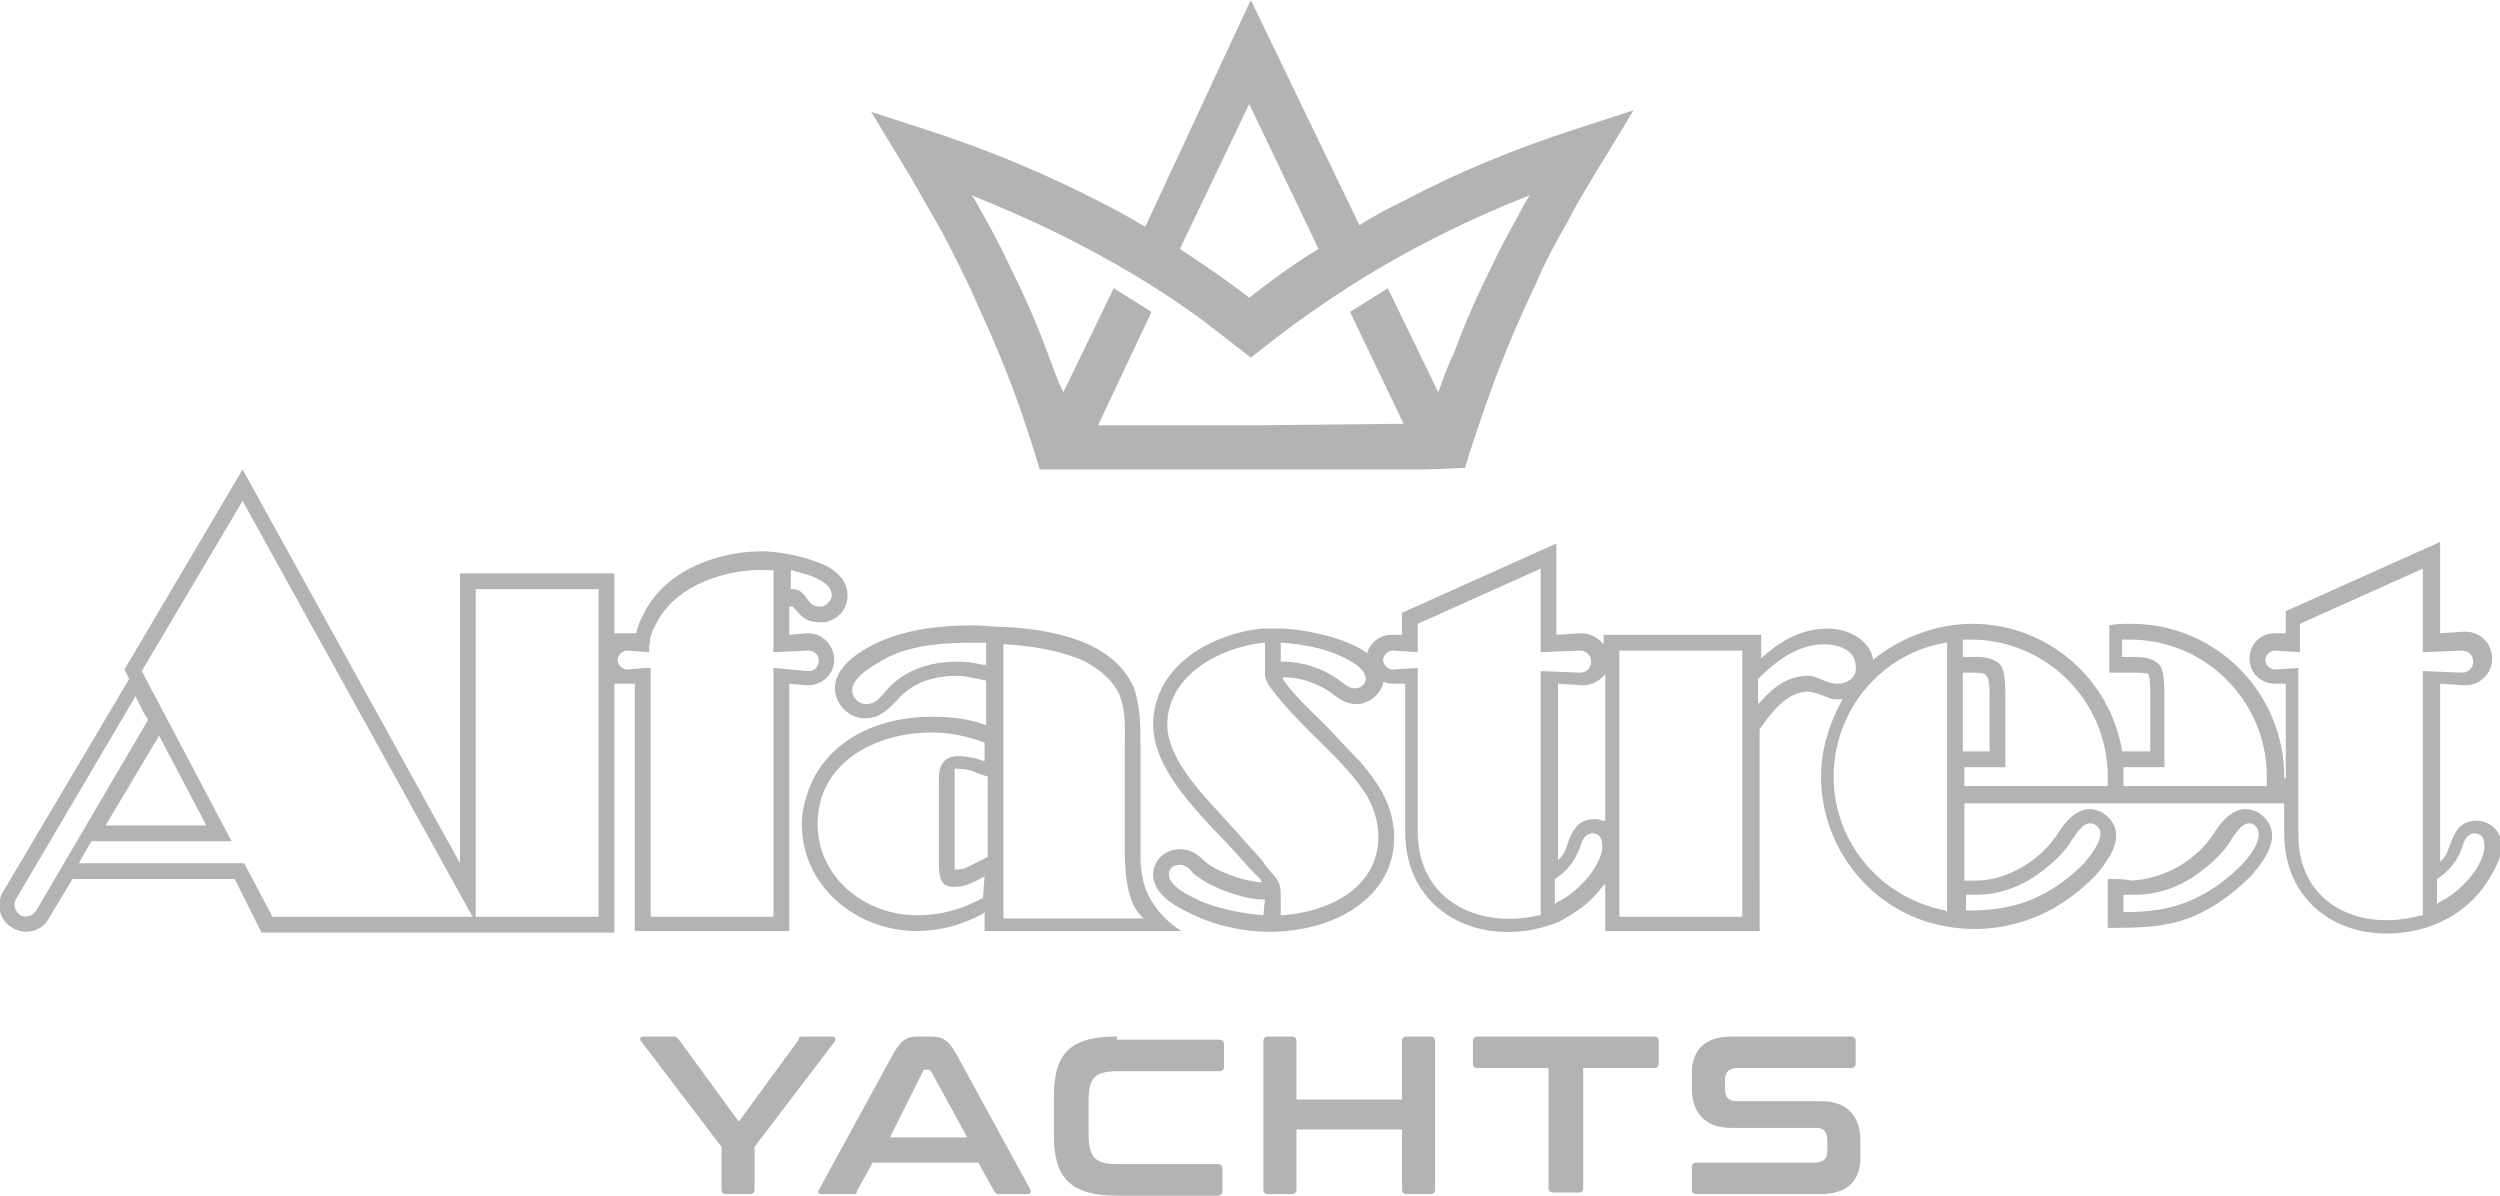 <svg xmlns="http://www.w3.org/2000/svg" xmlns:xlink="http://www.w3.org/1999/xlink" id="Layer_1" x="0px" y="0px" viewBox="0 0 158.7 75.9" style="enable-background:new 0 0 158.7 75.9;" xml:space="preserve"><style type="text/css">	.st0{fill-rule:evenodd;clip-rule:evenodd;fill:#B3B3B3;}	.st1{fill:#B3B3B3;}</style><g>	<path class="st0" d="M111.6,40.3h-9.8v0.6l-0.2-0.2c-0.3-0.3-0.8-0.5-1.2-0.5c0,0-0.1,0-0.1,0l-1.5,0.1v-5.8L89,38.9v1.4l-0.6,0  c0,0-0.1,0-0.1,0c-0.7,0-1.3,0.5-1.5,1.1l0,0.1l-0.1-0.1c-1.3-0.9-3.6-1.4-5.2-1.5c-0.4,0-0.9,0-1.4,0c-2.9,0.3-6.2,2-6.8,5.1  c-0.6,2.9,1.7,5.4,3.5,7.4c0.9,0.9,1.8,1.9,2.6,2.8c0.2,0.2,0.4,0.4,0.6,0.6l0.1,0.2l-0.2,0c-1-0.1-2.8-0.7-3.5-1.4  c-0.4-0.4-0.9-0.7-1.5-0.7c-0.9,0-1.7,0.7-1.7,1.6c0,1.3,1.5,2.1,2.6,2.6c1.7,0.8,3.9,1.2,5.8,1c2.6-0.2,5.4-1.4,6.5-3.9  c0.3-0.7,0.4-1.4,0.4-2.1c0-1.1-0.4-2.3-1-3.2c-0.1-0.2-0.3-0.4-0.4-0.6c-0.3-0.4-0.6-0.8-1-1.2c-0.7-0.7-1.3-1.4-2-2.1  c-0.8-0.8-2-1.9-2.6-2.8L81.4,43l0.2,0c1,0,2,0.4,2.8,0.9c0.5,0.4,1,0.8,1.7,0.8c0.8,0,1.5-0.6,1.7-1.3l0-0.1l0.1,0  c0.2,0.1,0.4,0.1,0.6,0.1c0,0,0.1,0,0.1,0l0.6,0v9.4c0,4.8,4.2,7.2,8.6,6.1c0.7-0.2,1.1-0.3,1.7-0.7c0.9-0.5,1.6-1.1,2.2-1.9  c0,0,0,0,0,0l0.2-0.2v3h9.8V46.3l0,0c0.7-1,1.7-2.4,3.1-2.4c0.1,0,0.4,0.1,0.5,0.1c0.3,0.1,0.5,0.2,0.8,0.3  c0.2,0.1,0.4,0.1,0.7,0.1h0.2l-0.1,0.1c-0.8,1.5-1.3,3.1-1.3,4.8c0,4.6,3.3,8.7,7.9,9.5c2.1,0.4,4.4,0.1,6.4-0.9  c1.2-0.6,2.2-1.4,3.1-2.3l0,0c0.7-0.8,1.7-2.1,1.2-3.2c-0.2-0.4-0.5-0.7-0.9-0.9c-0.3-0.1-0.6-0.2-1-0.1c-0.7,0.2-1.2,0.8-1.6,1.4  c-0.5,0.8-1.1,1.4-1.8,1.9c-1,0.7-2.2,1.2-3.5,1.2c-0.2,0-0.4,0-0.6,0l-0.1,0v-4.9H145v1.9c0,4.8,4.2,7.2,8.6,6.1  c1.6-0.4,3-1.3,4-2.6c0.5-0.7,1.2-1.8,1.2-2.7c0-0.9-0.7-1.6-1.6-1.6c-1,0-1.4,0.7-1.7,1.6c-0.1,0.3-0.2,0.6-0.4,0.8l-0.2,0.2V43.4  l1.5,0.1c0,0,0.1,0,0.1,0c0.9,0,1.7-0.7,1.7-1.7c0-0.9-0.7-1.7-1.7-1.7c0,0-0.1,0-0.1,0l-1.5,0.1v-5.8l-9.8,4.4v1.4l-0.6,0  c0,0-0.1,0-0.1,0c-0.9,0-1.6,0.7-1.6,1.6c0,0.9,0.7,1.6,1.6,1.6c0,0,0.1,0,0.1,0l0.6,0v6h-0.1v-0.1c0-5.3-4.3-9.7-9.7-9.7  c-0.5,0-1,0-1.4,0.1v3h1.7c0.2,0,0.6,0,0.8,0.1l0,0l0,0c0.1,0.4,0.1,1,0.1,1.4v3.5h-1.8l0-0.1c-0.8-4.6-4.8-8-9.5-8  c-2.2,0-4.4,0.8-6.2,2.2l-0.1,0.1l0-0.1c-0.3-1.3-1.7-1.9-2.9-1.9c-1.6,0-3,0.8-4.1,1.8l-0.1,0.1V40.3 M80.2,58.1  c-1.3-0.1-2.8-0.4-4-0.9c-0.6-0.3-2-0.9-2-1.7c0-0.4,0.3-0.6,0.7-0.6c0.3,0,0.6,0.2,0.8,0.5c1,0.9,3.2,1.7,4.5,1.7h0.1L80.2,58.1  L80.2,58.1z M83.4,46.7c1.2,1.2,2.4,2.3,3.3,3.7c0.5,0.8,0.8,1.8,0.8,2.7c0,3.3-3.2,4.8-6.1,5l-0.1,0V57c0-0.6,0-0.9-0.4-1.4  c-0.3-0.3-0.6-0.7-0.8-1c-0.9-1-1.7-1.9-2.6-2.9c-1.3-1.4-3.4-3.6-3.4-5.7c0-3.1,3.3-4.9,6.1-5.2l0.1,0l0,1.9c0,0.1,0,0.1,0,0.2  c0.1,0.5,0.4,0.8,0.7,1.2C81.7,45,82.6,45.9,83.4,46.7z M86,43.7c-0.4,0-0.8-0.4-1.1-0.6c-1-0.7-2.2-1.1-3.5-1.1l-0.1,0v-1.2l0.1,0  c1.2,0.1,2.5,0.3,3.6,0.8c0.5,0.2,1.7,0.8,1.7,1.5C86.7,43.4,86.4,43.7,86,43.7z M90,42.4l-1.6,0.1h0c-0.3,0-0.6-0.3-0.6-0.6  c0-0.3,0.3-0.6,0.6-0.6h0l1.6,0.1v-1.8l7.8-3.5v5.3l2.5-0.1h0c0.4,0,0.7,0.3,0.7,0.7c0,0.4-0.3,0.7-0.7,0.7h0l-2.5-0.1v15.5l-0.1,0  C93.9,59,90,57.2,90,52.8V42.4z M100.8,55.7c-0.6,0.7-1.2,1.2-2,1.6l-0.1,0.1v-1.6l0,0c0.8-0.5,1.3-1.2,1.6-2  c0.1-0.4,0.3-0.9,0.8-0.9c0.4,0,0.6,0.3,0.6,0.7C101.8,54.3,101.2,55.2,100.8,55.7z M101.7,52.1c-0.2-0.1-0.3-0.1-0.5-0.1  c-1,0-1.4,0.7-1.7,1.6c-0.1,0.3-0.2,0.6-0.4,0.8l-0.2,0.2V43.4l1.5,0.1c0,0,0.1,0,0.1,0c0.5,0,0.9-0.2,1.2-0.5l0.2-0.2v9.3  L101.7,52.1z M110.6,58.2h-7.8V41.3h7.8V58.2z M124.8,56.8c0.2,0,0.4,0,0.6,0c1.5,0,2.9-0.5,4.1-1.4c0.8-0.6,1.6-1.3,2.1-2.2  c0.3-0.4,0.7-1.1,1.3-0.9c1.1,0.5-0.2,2-0.6,2.5c-0.8,0.8-1.8,1.6-2.9,2.1c-1.4,0.7-2.9,0.9-4.5,0.9l-0.1,0L124.8,56.8L124.8,56.8z   M116.6,43.4c-0.7,0-1.2-0.5-1.8-0.5c-1.3,0-2.2,0.7-3,1.6l-0.2,0.2v-1.6l0,0c1.1-1.1,2.5-2.2,4.2-2.2c0.8,0,2,0.3,2,1.4  C117.9,43,117.3,43.4,116.6,43.4z M123.5,57.8c-4.1-0.8-7.1-4.3-7.1-8.5c0-4.2,3-7.8,7.1-8.5l0.1,0v17.1L123.5,57.8z M124.6,42.7  h0.8c0.2,0,0.6,0,0.7,0.2c0.2,0.2,0.2,1,0.2,1.3v3.5h-1.7V42.7z M127.3,48.7v-4.4c0-0.4,0-1.5-0.2-1.9c-0.3-0.6-1.1-0.7-1.7-0.7  h-0.8v-1.1l0.1,0c0.1,0,0.2,0,0.4,0c4.8,0,8.7,3.9,8.7,8.7c0,0.2,0,0.3,0,0.5l0,0.1h-9.1v-1.2H127.3z M137.4,48.7v-4.4  c0-0.4,0-1.5-0.2-1.9c-0.3-0.6-1.1-0.7-1.7-0.7h-0.8v-1.1l0.1,0c0.1,0,0.2,0,0.4,0c4.8,0,8.7,3.9,8.7,8.7c0,0.2,0,0.3,0,0.5l0,0.1  h-9.1l0-1.2H137.4z M146,42.4l-1.6,0.1h0c-0.3,0-0.6-0.3-0.6-0.6c0-0.3,0.3-0.6,0.6-0.6h0l1.6,0.1v-1.8l7.8-3.5v5.3l2.5-0.1h0  c0.4,0,0.7,0.3,0.7,0.7c0,0.4-0.3,0.7-0.7,0.7h0l-2.5-0.1v15.5l-0.1,0c-3.9,1.1-7.8-0.7-7.8-5.1V42.4z M156.8,55.7  c-0.6,0.7-1.2,1.2-2,1.6l-0.1,0.1v-1.6l0,0c0.8-0.5,1.3-1.2,1.6-2c0.1-0.4,0.3-0.9,0.8-0.9c0.4,0,0.6,0.3,0.6,0.7  C157.8,54.3,157.2,55.2,156.8,55.7z M62.7,59.1H75c-0.8-0.5-1.4-1.1-1.9-1.9c-0.5-0.8-0.7-1.8-0.7-2.8v-7c0-1.3,0-2.4-0.4-3.7l0,0  l0,0c-0.5-1.2-1.5-2.1-2.7-2.7c-1.7-0.8-3.6-1.1-5.5-1.2c-0.7,0-1.3-0.1-2-0.1c-2,0-4,0.2-5.9,1l0,0l0,0c-1.1,0.5-2.9,1.5-2.9,3  c0,1,0.9,1.9,1.9,1.9c0.9,0,1.4-0.5,2-1.1c1-1.2,2.4-1.6,3.9-1.6c0.4,0,0.8,0.1,1.3,0.2l0.5,0.1l0,2.8l-0.1,0  c-1.1-0.4-2.2-0.5-3.4-0.5c-3,0-6.1,1.2-7.5,4c-0.4,0.9-0.7,1.8-0.7,2.8c0,4,3.5,6.8,7.3,6.8c1.5,0,2.9-0.4,4.2-1.1l0.1-0.1V59.1z   M62.4,42.2c-0.5-0.1-1-0.2-1.5-0.2c-1.9,0-3.5,0.5-4.7,1.9c-0.3,0.4-0.7,0.8-1.2,0.8c-0.5,0-0.9-0.4-0.9-0.9  c0-0.9,1.6-1.7,2.3-2.1c1.7-0.8,3.6-0.9,5.5-0.9h0.7l0,1.4L62.4,42.2z M62.4,57c-1.3,0.7-2.6,1.1-4.2,1.1c-3.3,0-6.3-2.4-6.3-5.8  c0-3.9,3.7-5.8,7.2-5.8c1.1,0,2.2,0.2,3.3,0.6l0.1,0v1.2l-0.1,0c-0.5-0.2-1.1-0.3-1.6-0.3c-0.5,0-0.9,0.2-1.1,0.7  c-0.1,0.3-0.1,0.6-0.1,0.9v5.1c0,0.3,0,0.7,0.1,1c0.1,0.5,0.5,0.6,0.9,0.6c0.7,0,1.2-0.3,1.8-0.6l0.1-0.1L62.4,57L62.4,57z   M62.7,54.4l-0.8,0.4c-0.4,0.2-0.7,0.4-1.2,0.4l-0.1,0l0-0.1c0-0.2,0-0.4,0-0.5v-5.1c0-0.2,0-0.4,0-0.6l0-0.1l0.1,0c0,0,0,0,0.1,0  c0.4,0,0.9,0.1,1.3,0.3l0.6,0.2V54.4z M63.7,58.2l0-17.3l0.1,0c1.7,0.1,3.6,0.4,5.1,1.1c0.9,0.5,1.8,1.2,2.2,2.2  c0.4,1.1,0.3,2.2,0.3,3.3v6c0,1.3,0,3.6,1,4.6l0.2,0.2H63.7z M133.8,55.8v3.1c2.1,0,4.1,0,6-1c1.2-0.6,2.2-1.4,3.1-2.3l0,0  c0.7-0.8,1.7-2.1,1.2-3.2c-0.2-0.4-0.5-0.7-0.9-0.9c-0.3-0.1-0.6-0.2-1-0.1c-0.7,0.2-1.2,0.8-1.6,1.4c-1.1,1.8-3.2,3-5.3,3.1  C134.9,55.8,134.4,55.8,133.8,55.8z M142.3,54.9c-0.8,0.8-1.8,1.6-2.9,2.1c-1.4,0.7-2.9,0.9-4.5,0.9l-0.1,0v-1.1l0.1,0  c0.2,0,0.4,0,0.6,0c1.5,0,2.9-0.5,4.1-1.4c0.8-0.6,1.6-1.3,2.1-2.2c0.3-0.4,0.7-1.1,1.3-0.9C144,52.9,142.8,54.4,142.3,54.9z   M52.2,39.5L52.2,39.5L52.2,39.5C52.3,39.5,52.3,39.5,52.2,39.5c0.1,0,0.1,0,0.2,0c0.8-0.2,1.4-0.8,1.4-1.7c0-0.9-0.6-1.5-1.4-1.9  l0,0c-1.1-0.5-2.4-0.8-3.7-0.9c-3-0.1-6.6,1.2-7.9,4.1c-0.2,0.3-0.3,0.7-0.4,1l0,0.1l-0.5,0c0,0-0.1,0-0.1,0c-0.2,0-0.5,0-0.7,0H39  v-3.8h-9.8v18.4l-13.8-25L7.9,42.5l0.3,0.6L0.2,56.6c-0.5,0.8-0.2,1.9,0.6,2.3c0.8,0.5,1.9,0.2,2.3-0.6l1.5-2.5h10.3l1.7,3.4H39  V43.4l0.1,0c0.4,0,0.7,0,1.1,0l0.1,0v15.7h9.8V43.4l1.1,0.1c0,0,0.1,0,0.1,0c1.3,0,2.1-1.4,1.4-2.5c-0.3-0.5-0.8-0.8-1.4-0.8  c0,0-0.1,0-0.1,0l-1.1,0.1v-1.8h0.2l0,0c0.1,0.1,0.2,0.2,0.3,0.3c0.4,0.5,0.8,0.7,1.4,0.7h0.1L52.2,39.5  C52.2,39.5,52.2,39.5,52.2,39.5z M52,36.8L52,36.8L52,36.8c0.4,0.2,0.8,0.5,0.8,1c0,0.3-0.3,0.6-0.6,0.7v0l-0.1,0c0,0,0,0,0,0  c0,0,0,0,0,0l0,0h-0.1c-0.3,0-0.5-0.1-0.7-0.4c-0.2-0.3-0.5-0.7-0.9-0.7h-0.2v-1.2l0.1,0C50.9,36.4,51.5,36.5,52,36.8z M2.3,57.8  c-0.2,0.3-0.6,0.5-1,0.3c-0.3-0.2-0.5-0.6-0.3-1l7.6-12.9l0.5,1l0.3,0.5L2.3,57.8z M10.1,46.7l3,5.7H6.7L10.1,46.7z M15.5,54.8H5  l0.8-1.4h8.9L9,42.6l6.4-10.8l14.6,26.4H17.3L15.5,54.8z M38,58.2h-7.8V37.4H38V58.2z M49.1,42.4v15.8h-7.8V42.4  c-0.1,0-0.2,0-0.3,0l-1.2,0.1h0c-0.3,0-0.6-0.3-0.6-0.6c0-0.3,0.3-0.6,0.6-0.6h0l1.4,0.1c0-0.6,0.1-1.2,0.4-1.7  c1.2-2.6,4.7-3.7,7.4-3.5l0.1,0v5.2l2.2-0.1h0c0.9,0,0.9,1.3,0,1.3h0L49.1,42.4z"></path>	<path class="st1" d="M40.8,65.8c-0.2,0-0.2,0.2-0.1,0.3l5.1,6.7v2.7c0,0.2,0.1,0.3,0.3,0.3h1.5c0.2,0,0.3-0.1,0.3-0.3v-2.7l5.1-6.7  c0.1-0.1,0-0.3-0.1-0.3h-1.9c-0.2,0-0.3,0-0.3,0.2l-3.8,5.2L43.1,66c-0.1-0.1-0.2-0.2-0.3-0.2H40.8 M58.2,65.8  c-0.6,0-1,0.2-1.5,1.1l-4.7,8.6c-0.1,0.2-0.1,0.3,0.2,0.3h1.9c0.2,0,0.3,0,0.3-0.2l1-1.8h6.7l1,1.8c0.1,0.1,0.1,0.2,0.3,0.2h1.8  c0.2,0,0.3-0.1,0.2-0.3l-4.7-8.6c-0.5-0.9-0.9-1.1-1.6-1.1H58.2z M58.6,68c0-0.1,0.1-0.1,0.2-0.1h0.1c0.1,0,0.1,0,0.2,0.1l2.3,4.2  h-4.9L58.6,68z M70.9,65.8c-2.9,0-4,1-4,3.8v2.5c0,2.7,1.1,3.8,4,3.8h6.4c0.2,0,0.3-0.1,0.3-0.3v-1.4c0-0.2-0.1-0.3-0.3-0.3H71  c-1.5,0-1.9-0.4-1.9-2v-2c0-1.5,0.4-1.9,1.9-1.9h6.4c0.2,0,0.3-0.1,0.3-0.3v-1.4c0-0.2-0.1-0.3-0.3-0.3H70.9z M80.5,65.8  c-0.2,0-0.3,0.1-0.3,0.3v9.4c0,0.2,0.1,0.3,0.3,0.3h1.5c0.2,0,0.3-0.1,0.3-0.3v-3.8h6.7v3.8c0,0.2,0.1,0.3,0.3,0.3h1.5  c0.2,0,0.3-0.1,0.3-0.3v-9.4c0-0.2-0.1-0.3-0.3-0.3h-1.5c-0.2,0-0.3,0.1-0.3,0.3v3.7h-6.7v-3.7c0-0.2-0.1-0.3-0.3-0.3H80.5z   M93.8,65.8c-0.2,0-0.3,0.1-0.3,0.3v1.4c0,0.2,0.1,0.3,0.3,0.3h4.5v7.6c0,0.2,0.1,0.3,0.3,0.3h1.6c0.2,0,0.3-0.1,0.3-0.3v-7.6h4.5  c0.2,0,0.3-0.1,0.3-0.3v-1.4c0-0.2-0.1-0.3-0.3-0.3H93.8z M109.9,65.8c-1.7,0-2.5,0.9-2.5,2.3v1c0,1.6,0.9,2.5,2.5,2.5h5.4  c0.5,0,0.7,0.3,0.7,0.8V73c0,0.5-0.2,0.8-0.8,0.8h-7.5c-0.2,0-0.3,0.1-0.3,0.3v1.4c0,0.2,0.1,0.3,0.3,0.3h7.9  c1.7,0,2.5-0.9,2.5-2.3v-1.1c0-1.6-0.9-2.5-2.5-2.5h-5.4c-0.5,0-0.7-0.3-0.7-0.8v-0.5c0-0.5,0.2-0.8,0.8-0.8h7.2  c0.2,0,0.3-0.1,0.3-0.3v-1.4c0-0.2-0.1-0.3-0.3-0.3H109.9z"></path>	<path class="st1" d="M90.5,29.8L90.5,29.8l-11.2,0l-11.1,0l0,0l0,0H66l-0.3-1c-0.6-1.9-1.2-3.7-1.9-5.4c-0.7-1.8-1.5-3.5-2.3-5.3  c-0.7-1.4-1.3-2.7-2-3.9c-0.7-1.2-1.4-2.5-2.2-3.8l-2-3.3l3.7,1.2c3.7,1.2,7.3,2.7,10.8,4.5c1,0.5,1.9,1,2.9,1.6L79.4,0l6.9,14.3  c0.9-0.6,1.9-1.1,2.9-1.6c3.4-1.8,7.1-3.3,10.8-4.5l3.7-1.2l-2,3.3c-0.8,1.3-1.6,2.6-2.2,3.8c-0.7,1.2-1.4,2.5-2,3.9  c-0.8,1.7-1.6,3.5-2.3,5.3c-0.7,1.8-1.3,3.6-1.9,5.4l-0.3,1L90.5,29.8L90.5,29.8 M89.1,26.9l-3.4-7.1c0.8-0.5,1.6-1,2.4-1.5  l3.2,6.6c0.3-0.8,0.6-1.7,1-2.5c0.7-1.9,1.5-3.7,2.4-5.5c0.6-1.3,1.4-2.7,2.1-4l0.3-0.5c-2.3,0.9-4.5,1.9-6.6,3  c-3.3,1.7-6.4,3.7-9.3,5.9l-1.8,1.4l-1.8-1.4c-2.9-2.3-6-4.2-9.3-5.9c-2.1-1.1-4.4-2.1-6.6-3l0.3,0.5c0.8,1.4,1.5,2.7,2.1,4  c0.9,1.8,1.7,3.6,2.4,5.5c0.3,0.8,0.6,1.7,1,2.5l3.2-6.6c0.8,0.5,1.6,1,2.4,1.5l-3.4,7.2l9.8,0L89.1,26.9z M74.9,15.8  c1.5,1,3,2,4.4,3.1l0,0l0,0c1.4-1.1,2.9-2.2,4.4-3.1l-4.4-9.2L74.9,15.8z"></path></g></svg>